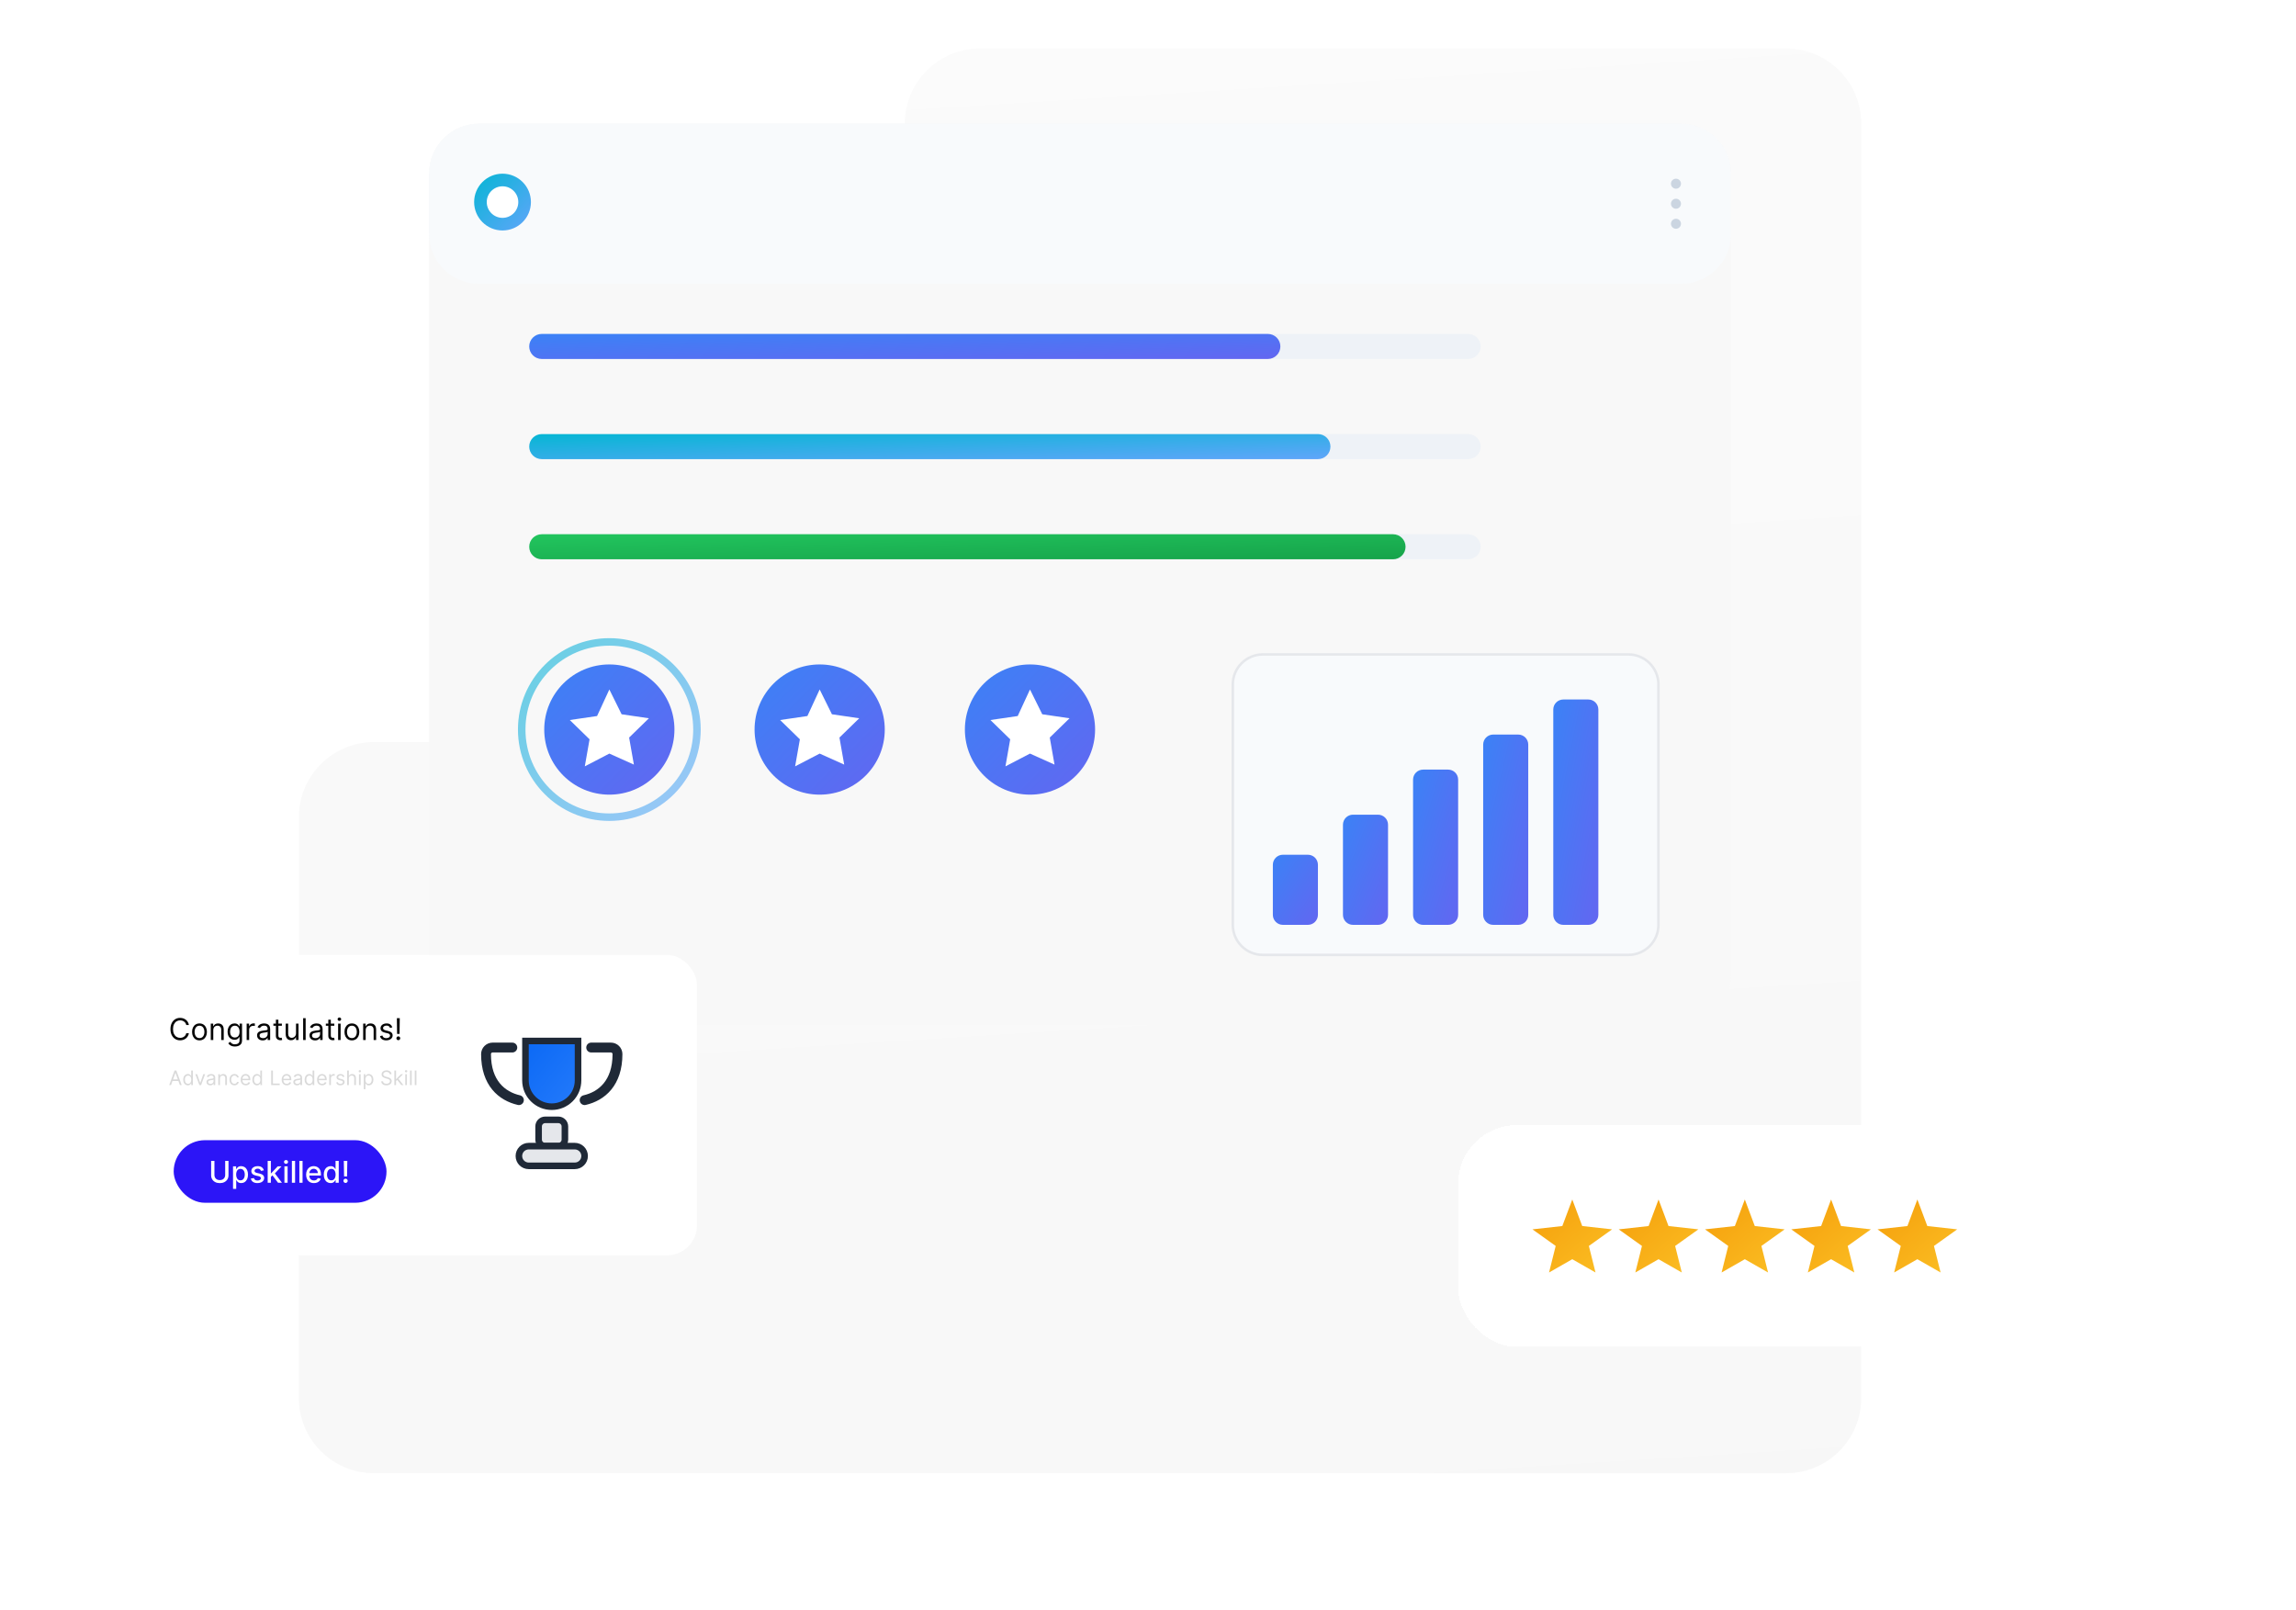 <svg width="917" height="643" viewBox="0 0 917 643" fill="none" xmlns="http://www.w3.org/2000/svg">
<path d="M149.366 588.366H713.366C729.935 588.366 743.366 574.934 743.366 558.366V296.366V49.366C743.366 32.797 729.935 19.366 713.366 19.366H391.366C374.798 19.366 361.366 32.797 361.366 49.366V266.366C361.366 282.934 347.935 296.366 331.366 296.366H149.366C132.798 296.366 119.366 309.797 119.366 326.366V558.366C119.366 574.934 132.798 588.366 149.366 588.366Z" fill="url(#paint0_linear_1526_9558)"/>
<g filter="url(#filter0_d_1526_9558)">
<path d="M671.366 49.366H191.366C180.321 49.366 171.366 58.32 171.366 69.366V389.366C171.366 400.411 180.321 409.366 191.366 409.366H671.366C682.412 409.366 691.366 400.411 691.366 389.366V69.366C691.366 58.32 682.412 49.366 671.366 49.366Z" fill="#F8F8F8"/>
<path d="M671.366 49.366H191.366C180.321 49.366 171.366 58.32 171.366 69.366V93.366C171.366 104.411 180.321 113.366 191.366 113.366H671.366C682.412 113.366 691.366 104.411 691.366 93.366V69.366C691.366 58.32 682.412 49.366 671.366 49.366Z" fill="#F8FAFC"/>
<path d="M200.706 92.046C206.969 92.046 212.046 86.969 212.046 80.706C212.046 74.443 206.969 69.366 200.706 69.366C194.443 69.366 189.366 74.443 189.366 80.706C189.366 86.969 194.443 92.046 200.706 92.046Z" fill="url(#paint1_linear_1526_9558)"/>
<path d="M200.706 87.006C204.186 87.006 207.006 84.185 207.006 80.706C207.006 77.226 204.186 74.406 200.706 74.406C197.227 74.406 194.406 77.226 194.406 80.706C194.406 84.185 197.227 87.006 200.706 87.006Z" fill="white"/>
<path d="M669.366 75.366C670.471 75.366 671.366 74.47 671.366 73.366C671.366 72.261 670.471 71.366 669.366 71.366C668.262 71.366 667.366 72.261 667.366 73.366C667.366 74.47 668.262 75.366 669.366 75.366Z" fill="#CBD5E1"/>
<path d="M669.366 83.366C670.471 83.366 671.366 82.47 671.366 81.366C671.366 80.261 670.471 79.366 669.366 79.366C668.262 79.366 667.366 80.261 667.366 81.366C667.366 82.47 668.262 83.366 669.366 83.366Z" fill="#CBD5E1"/>
<path d="M669.366 91.366C670.471 91.366 671.366 90.47 671.366 89.366C671.366 88.261 670.471 87.366 669.366 87.366C668.262 87.366 667.366 88.261 667.366 89.366C667.366 90.47 668.262 91.366 669.366 91.366Z" fill="#CBD5E1"/>
<path d="M586.366 133.366H216.366C213.605 133.366 211.366 135.604 211.366 138.366C211.366 141.127 213.605 143.366 216.366 143.366H586.366C589.128 143.366 591.366 141.127 591.366 138.366C591.366 135.604 589.128 133.366 586.366 133.366Z" fill="#EEF2F7"/>
<path d="M506.366 133.366H216.366C213.605 133.366 211.366 135.604 211.366 138.366C211.366 141.127 213.605 143.366 216.366 143.366H506.366C509.128 143.366 511.366 141.127 511.366 138.366C511.366 135.604 509.128 133.366 506.366 133.366Z" fill="url(#paint2_linear_1526_9558)"/>
<path d="M586.366 173.366H216.366C213.605 173.366 211.366 175.604 211.366 178.366C211.366 181.127 213.605 183.366 216.366 183.366H586.366C589.128 183.366 591.366 181.127 591.366 178.366C591.366 175.604 589.128 173.366 586.366 173.366Z" fill="#EEF2F7"/>
<path d="M526.366 173.366H216.366C213.605 173.366 211.366 175.604 211.366 178.366C211.366 181.127 213.605 183.366 216.366 183.366H526.366C529.128 183.366 531.366 181.127 531.366 178.366C531.366 175.604 529.128 173.366 526.366 173.366Z" fill="url(#paint3_linear_1526_9558)"/>
<path d="M586.366 213.366H216.366C213.605 213.366 211.366 215.604 211.366 218.366C211.366 221.127 213.605 223.366 216.366 223.366H586.366C589.128 223.366 591.366 221.127 591.366 218.366C591.366 215.604 589.128 213.366 586.366 213.366Z" fill="#EEF2F7"/>
<path d="M556.366 213.366H216.366C213.605 213.366 211.366 215.604 211.366 218.366C211.366 221.127 213.605 223.366 216.366 223.366H556.366C559.128 223.366 561.366 221.127 561.366 218.366C561.366 215.604 559.128 213.366 556.366 213.366Z" fill="url(#paint4_linear_1526_9558)"/>
<path d="M243.366 317.366C257.726 317.366 269.366 305.725 269.366 291.366C269.366 277.006 257.726 265.366 243.366 265.366C229.007 265.366 217.366 277.006 217.366 291.366C217.366 305.725 229.007 317.366 243.366 317.366Z" fill="url(#paint5_linear_1526_9558)"/>
<path d="M243.366 275.366L248.266 285.266L259.166 286.866L251.266 294.566L253.166 305.366L243.366 300.966L233.566 306.066L235.466 295.266L227.566 287.566L238.466 285.966L243.366 275.366Z" fill="white"/>
<path d="M327.366 317.366C341.726 317.366 353.366 305.725 353.366 291.366C353.366 277.006 341.726 265.366 327.366 265.366C313.007 265.366 301.366 277.006 301.366 291.366C301.366 305.725 313.007 317.366 327.366 317.366Z" fill="url(#paint6_linear_1526_9558)"/>
<path d="M327.366 275.366L332.266 285.266L343.166 286.866L335.266 294.566L337.166 305.366L327.366 300.966L317.566 306.066L319.466 295.266L311.566 287.566L322.466 285.966L327.366 275.366Z" fill="white"/>
<path opacity="0.6" d="M243.366 326.366C262.696 326.366 278.366 310.696 278.366 291.366C278.366 272.036 262.696 256.366 243.366 256.366C224.036 256.366 208.366 272.036 208.366 291.366C208.366 310.696 224.036 326.366 243.366 326.366Z" stroke="url(#paint7_linear_1526_9558)" stroke-width="3"/>
<path d="M411.366 317.366C425.726 317.366 437.366 305.725 437.366 291.366C437.366 277.006 425.726 265.366 411.366 265.366C397.007 265.366 385.366 277.006 385.366 291.366C385.366 305.725 397.007 317.366 411.366 317.366Z" fill="url(#paint8_linear_1526_9558)"/>
<path d="M411.366 275.366L416.266 285.266L427.166 286.866L419.266 294.566L421.166 305.366L411.366 300.966L401.566 306.066L403.466 295.266L395.566 287.566L406.466 285.966L411.366 275.366Z" fill="white"/>
<path d="M650.366 261.366H504.366C497.739 261.366 492.366 266.738 492.366 273.366V369.366C492.366 375.993 497.739 381.366 504.366 381.366H650.366C656.994 381.366 662.366 375.993 662.366 369.366V273.366C662.366 266.738 656.994 261.366 650.366 261.366Z" fill="#F8FAFC" stroke="#E5E7EB"/>
<path d="M522.366 341.366H512.366C510.157 341.366 508.366 343.157 508.366 345.366V365.366C508.366 367.575 510.157 369.366 512.366 369.366H522.366C524.575 369.366 526.366 367.575 526.366 365.366V345.366C526.366 343.157 524.575 341.366 522.366 341.366Z" fill="url(#paint9_linear_1526_9558)"/>
<path d="M550.366 325.366H540.366C538.157 325.366 536.366 327.157 536.366 329.366V365.366C536.366 367.575 538.157 369.366 540.366 369.366H550.366C552.575 369.366 554.366 367.575 554.366 365.366V329.366C554.366 327.157 552.575 325.366 550.366 325.366Z" fill="url(#paint10_linear_1526_9558)"/>
<path d="M578.366 307.366H568.366C566.157 307.366 564.366 309.157 564.366 311.366V365.366C564.366 367.575 566.157 369.366 568.366 369.366H578.366C580.575 369.366 582.366 367.575 582.366 365.366V311.366C582.366 309.157 580.575 307.366 578.366 307.366Z" fill="url(#paint11_linear_1526_9558)"/>
<path d="M606.366 293.366H596.366C594.157 293.366 592.366 295.157 592.366 297.366V365.366C592.366 367.575 594.157 369.366 596.366 369.366H606.366C608.575 369.366 610.366 367.575 610.366 365.366V297.366C610.366 295.157 608.575 293.366 606.366 293.366Z" fill="url(#paint12_linear_1526_9558)"/>
<path d="M634.366 279.366H624.366C622.157 279.366 620.366 281.157 620.366 283.366V365.366C620.366 367.575 622.157 369.366 624.366 369.366H634.366C636.575 369.366 638.366 367.575 638.366 365.366V283.366C638.366 281.157 636.575 279.366 634.366 279.366Z" fill="url(#paint13_linear_1526_9558)"/>
</g>
<g filter="url(#filter1_d_1526_9558)">
<rect x="49.366" y="381.366" width="229" height="120" rx="12" fill="white"/>
<path d="M75.446 409.366H74.389C74.326 409.062 74.217 408.795 74.061 408.565C73.907 408.334 73.72 408.141 73.498 407.985C73.28 407.826 73.037 407.707 72.77 407.627C72.503 407.548 72.224 407.508 71.934 407.508C71.406 407.508 70.927 407.641 70.498 407.908C70.072 408.175 69.733 408.569 69.48 409.089C69.23 409.609 69.105 410.246 69.105 411.002C69.105 411.758 69.23 412.396 69.48 412.915C69.733 413.435 70.072 413.829 70.498 414.096C70.927 414.363 71.406 414.496 71.934 414.496C72.224 414.496 72.503 414.457 72.77 414.377C73.037 414.298 73.28 414.18 73.498 414.023C73.72 413.864 73.907 413.67 74.061 413.44C74.217 413.207 74.326 412.94 74.389 412.638H75.446C75.366 413.084 75.221 413.484 75.011 413.836C74.801 414.188 74.54 414.488 74.227 414.735C73.915 414.979 73.564 415.165 73.174 415.293C72.788 415.421 72.375 415.485 71.934 415.485C71.19 415.485 70.528 415.303 69.949 414.94C69.369 414.576 68.913 414.059 68.581 413.388C68.248 412.718 68.082 411.923 68.082 411.002C68.082 410.082 68.248 409.286 68.581 408.616C68.913 407.945 69.369 407.428 69.949 407.065C70.528 406.701 71.19 406.519 71.934 406.519C72.375 406.519 72.788 406.583 73.174 406.711C73.564 406.839 73.915 407.026 74.227 407.273C74.54 407.518 74.801 407.816 75.011 408.168C75.221 408.518 75.366 408.917 75.446 409.366ZM79.676 415.502C79.085 415.502 78.567 415.361 78.121 415.08C77.678 414.799 77.331 414.405 77.081 413.9C76.834 413.394 76.71 412.803 76.71 412.127C76.71 411.445 76.834 410.85 77.081 410.342C77.331 409.833 77.678 409.438 78.121 409.157C78.567 408.876 79.085 408.735 79.676 408.735C80.267 408.735 80.784 408.876 81.227 409.157C81.673 409.438 82.02 409.833 82.267 410.342C82.517 410.85 82.642 411.445 82.642 412.127C82.642 412.803 82.517 413.394 82.267 413.9C82.02 414.405 81.673 414.799 81.227 415.08C80.784 415.361 80.267 415.502 79.676 415.502ZM79.676 414.599C80.125 414.599 80.494 414.484 80.784 414.254C81.074 414.023 81.288 413.721 81.428 413.346C81.567 412.971 81.636 412.565 81.636 412.127C81.636 411.69 81.567 411.282 81.428 410.904C81.288 410.526 81.074 410.221 80.784 409.988C80.494 409.755 80.125 409.638 79.676 409.638C79.227 409.638 78.858 409.755 78.568 409.988C78.278 410.221 78.064 410.526 77.925 410.904C77.786 411.282 77.716 411.69 77.716 412.127C77.716 412.565 77.786 412.971 77.925 413.346C78.064 413.721 78.278 414.023 78.568 414.254C78.858 414.484 79.227 414.599 79.676 414.599ZM85.183 411.428V415.366H84.177V408.82H85.149V409.843H85.234C85.388 409.511 85.621 409.244 85.933 409.042C86.246 408.837 86.649 408.735 87.143 408.735C87.586 408.735 87.974 408.826 88.307 409.008C88.639 409.187 88.897 409.459 89.082 409.826C89.267 410.19 89.359 410.65 89.359 411.207V415.366H88.353V411.275C88.353 410.761 88.22 410.36 87.953 410.073C87.686 409.783 87.319 409.638 86.853 409.638C86.532 409.638 86.246 409.708 85.993 409.847C85.743 409.986 85.545 410.19 85.4 410.457C85.255 410.724 85.183 411.048 85.183 411.428ZM93.839 417.957C93.353 417.957 92.936 417.894 92.586 417.769C92.237 417.647 91.945 417.485 91.712 417.283C91.482 417.084 91.299 416.871 91.163 416.644L91.964 416.082C92.055 416.201 92.17 416.337 92.309 416.491C92.448 416.647 92.639 416.782 92.88 416.896C93.124 417.012 93.444 417.07 93.839 417.07C94.367 417.07 94.803 416.942 95.147 416.687C95.491 416.431 95.663 416.03 95.663 415.485V414.155H95.578C95.504 414.275 95.398 414.423 95.262 414.599C95.129 414.772 94.936 414.927 94.683 415.063C94.433 415.197 94.094 415.263 93.668 415.263C93.14 415.263 92.666 415.138 92.245 414.888C91.828 414.638 91.496 414.275 91.252 413.798C91.011 413.32 90.89 412.741 90.89 412.059C90.89 411.388 91.008 410.805 91.244 410.307C91.48 409.807 91.808 409.421 92.228 409.148C92.648 408.873 93.134 408.735 93.686 408.735C94.112 408.735 94.45 408.806 94.7 408.948C94.953 409.087 95.146 409.246 95.279 409.425C95.416 409.602 95.521 409.746 95.594 409.86H95.697V408.82H96.668V415.553C96.668 416.116 96.541 416.573 96.285 416.925C96.032 417.28 95.691 417.54 95.262 417.705C94.836 417.873 94.362 417.957 93.839 417.957ZM93.805 414.36C94.208 414.36 94.549 414.268 94.828 414.083C95.106 413.898 95.318 413.633 95.462 413.286C95.607 412.94 95.68 412.525 95.68 412.042C95.68 411.57 95.609 411.154 95.467 410.793C95.325 410.432 95.114 410.15 94.836 409.945C94.558 409.741 94.214 409.638 93.805 409.638C93.379 409.638 93.023 409.746 92.739 409.962C92.458 410.178 92.246 410.468 92.105 410.832C91.965 411.195 91.896 411.599 91.896 412.042C91.896 412.496 91.967 412.898 92.109 413.248C92.254 413.594 92.467 413.867 92.748 414.066C93.032 414.262 93.384 414.36 93.805 414.36ZM98.509 415.366V408.82H99.481V409.809H99.549C99.668 409.485 99.884 409.222 100.197 409.021C100.509 408.819 100.862 408.718 101.254 408.718C101.328 408.718 101.42 408.719 101.531 408.722C101.641 408.725 101.725 408.729 101.782 408.735V409.758C101.748 409.749 101.67 409.736 101.548 409.719C101.428 409.7 101.302 409.69 101.168 409.69C100.85 409.69 100.566 409.756 100.316 409.89C100.069 410.021 99.873 410.202 99.728 410.435C99.586 410.665 99.515 410.928 99.515 411.224V415.366H98.509ZM104.9 415.519C104.486 415.519 104.109 415.441 103.771 415.285C103.433 415.126 103.165 414.897 102.966 414.599C102.767 414.298 102.667 413.934 102.667 413.508C102.667 413.133 102.741 412.829 102.889 412.596C103.037 412.36 103.234 412.175 103.481 412.042C103.728 411.908 104.001 411.809 104.299 411.744C104.601 411.675 104.903 411.621 105.207 411.582C105.605 411.53 105.927 411.492 106.174 411.467C106.424 411.438 106.606 411.391 106.72 411.326C106.836 411.261 106.895 411.147 106.895 410.985V410.951C106.895 410.53 106.78 410.204 106.549 409.971C106.322 409.738 105.977 409.621 105.514 409.621C105.034 409.621 104.657 409.727 104.385 409.937C104.112 410.147 103.92 410.371 103.809 410.61L102.855 410.269C103.025 409.871 103.253 409.562 103.537 409.34C103.824 409.116 104.136 408.959 104.474 408.871C104.815 408.78 105.15 408.735 105.48 408.735C105.69 408.735 105.932 408.761 106.204 408.812C106.48 408.86 106.745 408.961 107.001 409.114C107.26 409.268 107.474 409.499 107.645 409.809C107.815 410.119 107.9 410.533 107.9 411.053V415.366H106.895V414.479H106.843C106.775 414.621 106.662 414.773 106.503 414.935C106.343 415.097 106.132 415.235 105.868 415.349C105.603 415.462 105.281 415.519 104.9 415.519ZM105.054 414.616C105.451 414.616 105.787 414.538 106.059 414.381C106.335 414.225 106.542 414.023 106.682 413.776C106.824 413.529 106.895 413.269 106.895 412.996V412.076C106.852 412.127 106.758 412.174 106.613 412.217C106.471 412.256 106.307 412.292 106.119 412.323C105.934 412.352 105.754 412.377 105.578 412.4C105.405 412.42 105.264 412.437 105.156 412.451C104.895 412.485 104.65 412.54 104.423 412.617C104.199 412.691 104.017 412.803 103.878 412.954C103.741 413.102 103.673 413.303 103.673 413.559C103.673 413.908 103.802 414.173 104.061 414.352C104.322 414.528 104.653 414.616 105.054 414.616ZM112.582 408.82V409.673H109.19V408.82H112.582ZM110.179 407.252H111.185V413.491C111.185 413.775 111.226 413.988 111.308 414.13C111.394 414.269 111.502 414.363 111.632 414.411C111.766 414.457 111.906 414.479 112.054 414.479C112.165 414.479 112.256 414.474 112.327 414.462C112.398 414.448 112.455 414.437 112.497 414.428L112.702 415.332C112.634 415.357 112.538 415.383 112.416 415.408C112.294 415.437 112.139 415.451 111.952 415.451C111.668 415.451 111.389 415.39 111.117 415.268C110.847 415.146 110.622 414.959 110.443 414.709C110.267 414.459 110.179 414.144 110.179 413.763V407.252ZM118.22 412.69V408.82H119.226V415.366H118.22V414.258H118.152C117.999 414.59 117.76 414.873 117.436 415.106C117.112 415.336 116.703 415.451 116.209 415.451C115.8 415.451 115.436 415.361 115.118 415.182C114.8 415.001 114.55 414.728 114.368 414.364C114.186 413.998 114.095 413.536 114.095 412.979V408.82H115.101V412.911C115.101 413.388 115.234 413.769 115.502 414.053C115.771 414.337 116.115 414.479 116.533 414.479C116.783 414.479 117.037 414.415 117.296 414.288C117.557 414.16 117.776 413.964 117.952 413.7C118.131 413.435 118.22 413.099 118.22 412.69ZM122.074 406.638V415.366H121.068V406.638H122.074ZM125.842 415.519C125.427 415.519 125.051 415.441 124.712 415.285C124.374 415.126 124.106 414.897 123.907 414.599C123.708 414.298 123.609 413.934 123.609 413.508C123.609 413.133 123.683 412.829 123.83 412.596C123.978 412.36 124.176 412.175 124.423 412.042C124.67 411.908 124.943 411.809 125.241 411.744C125.542 411.675 125.845 411.621 126.149 411.582C126.546 411.53 126.869 411.492 127.116 411.467C127.366 411.438 127.548 411.391 127.661 411.326C127.778 411.261 127.836 411.147 127.836 410.985V410.951C127.836 410.53 127.721 410.204 127.491 409.971C127.264 409.738 126.918 409.621 126.455 409.621C125.975 409.621 125.599 409.727 125.326 409.937C125.053 410.147 124.862 410.371 124.751 410.61L123.796 410.269C123.967 409.871 124.194 409.562 124.478 409.34C124.765 409.116 125.078 408.959 125.416 408.871C125.756 408.78 126.092 408.735 126.421 408.735C126.631 408.735 126.873 408.761 127.146 408.812C127.421 408.86 127.687 408.961 127.943 409.114C128.201 409.268 128.416 409.499 128.586 409.809C128.756 410.119 128.842 410.533 128.842 411.053V415.366H127.836V414.479H127.785C127.717 414.621 127.603 414.773 127.444 414.935C127.285 415.097 127.073 415.235 126.809 415.349C126.545 415.462 126.222 415.519 125.842 415.519ZM125.995 414.616C126.393 414.616 126.728 414.538 127.001 414.381C127.276 414.225 127.484 414.023 127.623 413.776C127.765 413.529 127.836 413.269 127.836 412.996V412.076C127.793 412.127 127.7 412.174 127.555 412.217C127.413 412.256 127.248 412.292 127.06 412.323C126.876 412.352 126.695 412.377 126.519 412.4C126.346 412.42 126.205 412.437 126.097 412.451C125.836 412.485 125.592 412.54 125.364 412.617C125.14 412.691 124.958 412.803 124.819 412.954C124.683 413.102 124.614 413.303 124.614 413.559C124.614 413.908 124.744 414.173 125.002 414.352C125.264 414.528 125.595 414.616 125.995 414.616ZM133.524 408.82V409.673H130.132V408.82H133.524ZM131.12 407.252H132.126V413.491C132.126 413.775 132.167 413.988 132.25 414.13C132.335 414.269 132.443 414.363 132.574 414.411C132.707 414.457 132.848 414.479 132.995 414.479C133.106 414.479 133.197 414.474 133.268 414.462C133.339 414.448 133.396 414.437 133.439 414.428L133.643 415.332C133.575 415.357 133.48 415.383 133.358 415.408C133.236 415.437 133.081 415.451 132.893 415.451C132.609 415.451 132.331 415.39 132.058 415.268C131.788 415.146 131.564 414.959 131.385 414.709C131.209 414.459 131.12 414.144 131.12 413.763V407.252ZM135.037 415.366V408.82H136.042V415.366H135.037ZM135.548 407.729C135.352 407.729 135.183 407.663 135.041 407.529C134.902 407.396 134.832 407.235 134.832 407.048C134.832 406.86 134.902 406.7 135.041 406.566C135.183 406.432 135.352 406.366 135.548 406.366C135.744 406.366 135.912 406.432 136.051 406.566C136.193 406.7 136.264 406.86 136.264 407.048C136.264 407.235 136.193 407.396 136.051 407.529C135.912 407.663 135.744 407.729 135.548 407.729ZM140.543 415.502C139.953 415.502 139.434 415.361 138.988 415.08C138.545 414.799 138.198 414.405 137.948 413.9C137.701 413.394 137.578 412.803 137.578 412.127C137.578 411.445 137.701 410.85 137.948 410.342C138.198 409.833 138.545 409.438 138.988 409.157C139.434 408.876 139.953 408.735 140.543 408.735C141.134 408.735 141.651 408.876 142.095 409.157C142.541 409.438 142.887 409.833 143.134 410.342C143.384 410.85 143.509 411.445 143.509 412.127C143.509 412.803 143.384 413.394 143.134 413.9C142.887 414.405 142.541 414.799 142.095 415.08C141.651 415.361 141.134 415.502 140.543 415.502ZM140.543 414.599C140.992 414.599 141.362 414.484 141.651 414.254C141.941 414.023 142.156 413.721 142.295 413.346C142.434 412.971 142.504 412.565 142.504 412.127C142.504 411.69 142.434 411.282 142.295 410.904C142.156 410.526 141.941 410.221 141.651 409.988C141.362 409.755 140.992 409.638 140.543 409.638C140.095 409.638 139.725 409.755 139.435 409.988C139.146 410.221 138.931 410.526 138.792 410.904C138.653 411.282 138.583 411.69 138.583 412.127C138.583 412.565 138.653 412.971 138.792 413.346C138.931 413.721 139.146 414.023 139.435 414.254C139.725 414.484 140.095 414.599 140.543 414.599ZM146.05 411.428V415.366H145.044V408.82H146.016V409.843H146.101C146.255 409.511 146.488 409.244 146.8 409.042C147.113 408.837 147.516 408.735 148.01 408.735C148.454 408.735 148.841 408.826 149.174 409.008C149.506 409.187 149.765 409.459 149.949 409.826C150.134 410.19 150.226 410.65 150.226 411.207V415.366H149.221V411.275C149.221 410.761 149.087 410.36 148.82 410.073C148.553 409.783 148.187 409.638 147.721 409.638C147.4 409.638 147.113 409.708 146.86 409.847C146.61 409.986 146.412 410.19 146.267 410.457C146.123 410.724 146.05 411.048 146.05 411.428ZM156.7 410.286L155.797 410.542C155.74 410.391 155.656 410.245 155.546 410.103C155.438 409.958 155.29 409.839 155.102 409.745C154.915 409.651 154.675 409.604 154.382 409.604C153.982 409.604 153.648 409.697 153.381 409.881C153.117 410.063 152.984 410.295 152.984 410.576C152.984 410.826 153.075 411.023 153.257 411.168C153.439 411.313 153.723 411.434 154.109 411.53L155.081 411.769C155.666 411.911 156.102 412.129 156.389 412.421C156.676 412.711 156.82 413.084 156.82 413.542C156.82 413.917 156.712 414.252 156.496 414.548C156.283 414.843 155.984 415.076 155.601 415.246C155.217 415.417 154.771 415.502 154.263 415.502C153.595 415.502 153.043 415.357 152.605 415.067C152.168 414.778 151.891 414.354 151.774 413.798L152.729 413.559C152.82 413.911 152.992 414.175 153.244 414.352C153.5 414.528 153.834 414.616 154.246 414.616C154.715 414.616 155.087 414.516 155.362 414.317C155.641 414.116 155.78 413.874 155.78 413.593C155.78 413.366 155.7 413.175 155.541 413.022C155.382 412.866 155.138 412.749 154.808 412.673L153.717 412.417C153.118 412.275 152.678 412.055 152.396 411.756C152.118 411.455 151.979 411.079 151.979 410.627C151.979 410.258 152.082 409.931 152.29 409.647C152.5 409.363 152.786 409.14 153.146 408.978C153.51 408.816 153.922 408.735 154.382 408.735C155.03 408.735 155.538 408.877 155.908 409.161C156.28 409.445 156.544 409.82 156.7 410.286ZM159.663 406.638L159.578 412.911H158.589L158.504 406.638H159.663ZM159.084 415.434C158.873 415.434 158.693 415.359 158.542 415.208C158.392 415.057 158.316 414.877 158.316 414.667C158.316 414.457 158.392 414.276 158.542 414.126C158.693 413.975 158.873 413.9 159.084 413.9C159.294 413.9 159.474 413.975 159.625 414.126C159.775 414.276 159.851 414.457 159.851 414.667C159.851 414.806 159.815 414.934 159.744 415.05C159.676 415.167 159.584 415.261 159.467 415.332C159.353 415.4 159.226 415.434 159.084 415.434Z" fill="#050505"/>
<path d="M68.309 433.366H67.571L69.707 427.548H70.434L72.571 433.366H71.832L70.094 428.468H70.048L68.309 433.366ZM68.582 431.093H71.559V431.718H68.582V431.093ZM75.034 433.457C74.67 433.457 74.349 433.365 74.071 433.181C73.792 432.995 73.575 432.734 73.417 432.397C73.26 432.058 73.182 431.657 73.182 431.195C73.182 430.737 73.26 430.339 73.417 430.002C73.575 429.665 73.793 429.405 74.074 429.221C74.354 429.037 74.678 428.945 75.045 428.945C75.329 428.945 75.554 428.993 75.719 429.087C75.885 429.18 76.012 429.286 76.099 429.405C76.188 429.523 76.257 429.62 76.307 429.695H76.363V427.548H77.034V433.366H76.386V432.695H76.307C76.257 432.775 76.187 432.875 76.096 432.996C76.005 433.116 75.876 433.223 75.707 433.317C75.539 433.41 75.314 433.457 75.034 433.457ZM75.125 432.854C75.394 432.854 75.621 432.784 75.807 432.644C75.992 432.502 76.133 432.306 76.23 432.056C76.326 431.804 76.375 431.513 76.375 431.184C76.375 430.858 76.327 430.573 76.233 430.329C76.138 430.083 75.998 429.891 75.812 429.755C75.627 429.617 75.397 429.548 75.125 429.548C74.841 429.548 74.604 429.62 74.415 429.766C74.227 429.91 74.086 430.106 73.991 430.354C73.898 430.601 73.852 430.877 73.852 431.184C73.852 431.495 73.899 431.777 73.994 432.03C74.091 432.282 74.233 432.483 74.42 432.633C74.61 432.78 74.844 432.854 75.125 432.854ZM81.923 429.002L80.309 433.366H79.628L78.014 429.002H78.741L79.946 432.479H79.991L81.196 429.002H81.923ZM83.959 433.468C83.683 433.468 83.432 433.416 83.206 433.312C82.981 433.206 82.802 433.053 82.669 432.854C82.537 432.654 82.471 432.411 82.471 432.127C82.471 431.877 82.52 431.674 82.618 431.519C82.717 431.362 82.849 431.239 83.013 431.15C83.178 431.061 83.36 430.995 83.559 430.951C83.759 430.905 83.961 430.87 84.164 430.843C84.429 430.809 84.644 430.783 84.809 430.766C84.975 430.747 85.097 430.716 85.172 430.673C85.25 430.629 85.289 430.553 85.289 430.445V430.423C85.289 430.142 85.212 429.924 85.059 429.769C84.907 429.614 84.677 429.536 84.368 429.536C84.048 429.536 83.797 429.606 83.615 429.746C83.434 429.887 83.306 430.036 83.232 430.195L82.596 429.968C82.709 429.703 82.861 429.496 83.05 429.349C83.241 429.199 83.45 429.095 83.675 429.036C83.902 428.976 84.126 428.945 84.346 428.945C84.486 428.945 84.647 428.962 84.829 428.996C85.012 429.029 85.189 429.096 85.36 429.198C85.532 429.3 85.675 429.455 85.789 429.661C85.902 429.868 85.959 430.144 85.959 430.491V433.366H85.289V432.775H85.255C85.209 432.87 85.133 432.971 85.027 433.079C84.921 433.187 84.78 433.279 84.604 433.354C84.428 433.43 84.213 433.468 83.959 433.468ZM84.061 432.866C84.327 432.866 84.55 432.814 84.732 432.709C84.916 432.605 85.054 432.471 85.147 432.306C85.241 432.141 85.289 431.968 85.289 431.786V431.173C85.26 431.207 85.198 431.238 85.101 431.266C85.007 431.293 84.897 431.316 84.772 431.337C84.649 431.356 84.528 431.373 84.411 431.388C84.295 431.402 84.202 431.413 84.13 431.423C83.956 431.445 83.793 431.482 83.641 431.533C83.491 431.583 83.37 431.657 83.277 431.758C83.186 431.856 83.141 431.991 83.141 432.161C83.141 432.394 83.227 432.57 83.4 432.69C83.574 432.807 83.794 432.866 84.061 432.866ZM87.853 430.741V433.366H87.183V429.002H87.831V429.684H87.888C87.99 429.462 88.145 429.284 88.353 429.15C88.562 429.013 88.831 428.945 89.16 428.945C89.456 428.945 89.714 429.006 89.936 429.127C90.157 429.246 90.33 429.428 90.453 429.673C90.576 429.915 90.638 430.222 90.638 430.593V433.366H89.967V430.638C89.967 430.296 89.878 430.029 89.7 429.837C89.522 429.644 89.278 429.548 88.967 429.548C88.753 429.548 88.562 429.594 88.393 429.687C88.227 429.78 88.095 429.915 87.998 430.093C87.902 430.271 87.853 430.487 87.853 430.741ZM93.635 433.457C93.226 433.457 92.874 433.36 92.579 433.167C92.283 432.974 92.056 432.708 91.897 432.369C91.738 432.03 91.658 431.642 91.658 431.207C91.658 430.763 91.74 430.372 91.902 430.033C92.067 429.692 92.296 429.426 92.59 429.235C92.885 429.042 93.23 428.945 93.624 428.945C93.931 428.945 94.207 429.002 94.454 429.116C94.7 429.229 94.901 429.388 95.059 429.593C95.216 429.798 95.313 430.036 95.351 430.309H94.681C94.63 430.11 94.516 429.934 94.34 429.78C94.166 429.625 93.931 429.548 93.635 429.548C93.374 429.548 93.145 429.616 92.948 429.752C92.753 429.887 92.6 430.077 92.49 430.323C92.382 430.567 92.329 430.854 92.329 431.184C92.329 431.521 92.382 431.815 92.488 432.065C92.596 432.315 92.747 432.509 92.942 432.647C93.139 432.785 93.37 432.854 93.635 432.854C93.81 432.854 93.968 432.824 94.11 432.763C94.252 432.703 94.372 432.616 94.471 432.502C94.569 432.388 94.639 432.252 94.681 432.093H95.351C95.313 432.351 95.22 432.583 95.07 432.789C94.922 432.994 94.726 433.156 94.482 433.278C94.24 433.397 93.957 433.457 93.635 433.457ZM98.161 433.457C97.74 433.457 97.378 433.364 97.073 433.178C96.77 432.991 96.536 432.729 96.371 432.394C96.208 432.057 96.127 431.665 96.127 431.218C96.127 430.771 96.208 430.377 96.371 430.036C96.536 429.693 96.765 429.426 97.059 429.235C97.354 429.042 97.699 428.945 98.093 428.945C98.32 428.945 98.544 428.983 98.766 429.059C98.988 429.135 99.189 429.258 99.371 429.428C99.553 429.597 99.698 429.82 99.806 430.099C99.914 430.377 99.968 430.72 99.968 431.127V431.411H96.604V430.832H99.286C99.286 430.585 99.237 430.366 99.138 430.173C99.042 429.979 98.903 429.827 98.724 429.715C98.545 429.603 98.335 429.548 98.093 429.548C97.826 429.548 97.595 429.614 97.4 429.746C97.206 429.877 97.058 430.048 96.954 430.258C96.849 430.468 96.797 430.693 96.797 430.934V431.32C96.797 431.65 96.854 431.929 96.968 432.158C97.083 432.386 97.243 432.559 97.448 432.678C97.652 432.796 97.89 432.854 98.161 432.854C98.337 432.854 98.496 432.83 98.638 432.78C98.782 432.729 98.906 432.654 99.01 432.553C99.115 432.451 99.195 432.324 99.252 432.173L99.9 432.354C99.831 432.574 99.717 432.767 99.556 432.934C99.395 433.099 99.196 433.227 98.959 433.32C98.722 433.411 98.456 433.457 98.161 433.457ZM102.635 433.457C102.272 433.457 101.951 433.365 101.672 433.181C101.394 432.995 101.176 432.734 101.019 432.397C100.862 432.058 100.783 431.657 100.783 431.195C100.783 430.737 100.862 430.339 101.019 430.002C101.176 429.665 101.395 429.405 101.675 429.221C101.955 429.037 102.279 428.945 102.647 428.945C102.931 428.945 103.155 428.993 103.32 429.087C103.487 429.18 103.614 429.286 103.701 429.405C103.79 429.523 103.859 429.62 103.908 429.695H103.965V427.548H104.635V433.366H103.988V432.695H103.908C103.859 432.775 103.789 432.875 103.698 432.996C103.607 433.116 103.477 433.223 103.309 433.317C103.14 433.41 102.916 433.457 102.635 433.457ZM102.726 432.854C102.995 432.854 103.223 432.784 103.408 432.644C103.594 432.502 103.735 432.306 103.831 432.056C103.928 431.804 103.976 431.513 103.976 431.184C103.976 430.858 103.929 430.573 103.834 430.329C103.74 430.083 103.599 429.891 103.414 429.755C103.228 429.617 102.999 429.548 102.726 429.548C102.442 429.548 102.205 429.62 102.016 429.766C101.829 429.91 101.687 430.106 101.593 430.354C101.5 430.601 101.454 430.877 101.454 431.184C101.454 431.495 101.501 431.777 101.596 432.03C101.692 432.282 101.834 432.483 102.022 432.633C102.211 432.78 102.446 432.854 102.726 432.854ZM108.297 433.366V427.548H109.002V432.741H111.706V433.366H108.297ZM114.536 433.457C114.116 433.457 113.753 433.364 113.448 433.178C113.145 432.991 112.911 432.729 112.746 432.394C112.583 432.057 112.502 431.665 112.502 431.218C112.502 430.771 112.583 430.377 112.746 430.036C112.911 429.693 113.14 429.426 113.434 429.235C113.729 429.042 114.074 428.945 114.468 428.945C114.695 428.945 114.919 428.983 115.141 429.059C115.363 429.135 115.564 429.258 115.746 429.428C115.928 429.597 116.073 429.82 116.181 430.099C116.289 430.377 116.343 430.72 116.343 431.127V431.411H112.979V430.832H115.661C115.661 430.585 115.612 430.366 115.513 430.173C115.417 429.979 115.278 429.827 115.098 429.715C114.92 429.603 114.71 429.548 114.468 429.548C114.201 429.548 113.97 429.614 113.775 429.746C113.581 429.877 113.433 430.048 113.329 430.258C113.224 430.468 113.172 430.693 113.172 430.934V431.32C113.172 431.65 113.229 431.929 113.343 432.158C113.458 432.386 113.618 432.559 113.823 432.678C114.027 432.796 114.265 432.854 114.536 432.854C114.712 432.854 114.871 432.83 115.013 432.78C115.157 432.729 115.281 432.654 115.385 432.553C115.49 432.451 115.57 432.324 115.627 432.173L116.275 432.354C116.206 432.574 116.092 432.767 115.931 432.934C115.77 433.099 115.571 433.227 115.334 433.32C115.098 433.411 114.831 433.457 114.536 433.457ZM118.647 433.468C118.37 433.468 118.119 433.416 117.894 433.312C117.669 433.206 117.49 433.053 117.357 432.854C117.224 432.654 117.158 432.411 117.158 432.127C117.158 431.877 117.207 431.674 117.306 431.519C117.404 431.362 117.536 431.239 117.701 431.15C117.866 431.061 118.047 430.995 118.246 430.951C118.447 430.905 118.649 430.87 118.851 430.843C119.116 430.809 119.331 430.783 119.496 430.766C119.663 430.747 119.784 430.716 119.86 430.673C119.937 430.629 119.976 430.553 119.976 430.445V430.423C119.976 430.142 119.9 429.924 119.746 429.769C119.595 429.614 119.365 429.536 119.056 429.536C118.736 429.536 118.485 429.606 118.303 429.746C118.121 429.887 117.993 430.036 117.919 430.195L117.283 429.968C117.397 429.703 117.548 429.496 117.738 429.349C117.929 429.199 118.137 429.095 118.363 429.036C118.59 428.976 118.813 428.945 119.033 428.945C119.173 428.945 119.334 428.962 119.516 428.996C119.7 429.029 119.877 429.096 120.047 429.198C120.22 429.3 120.363 429.455 120.476 429.661C120.59 429.868 120.647 430.144 120.647 430.491V433.366H119.976V432.775H119.942C119.897 432.87 119.821 432.971 119.715 433.079C119.609 433.187 119.468 433.279 119.292 433.354C119.116 433.43 118.901 433.468 118.647 433.468ZM118.749 432.866C119.014 432.866 119.238 432.814 119.419 432.709C119.603 432.605 119.741 432.471 119.834 432.306C119.929 432.141 119.976 431.968 119.976 431.786V431.173C119.948 431.207 119.885 431.238 119.789 431.266C119.694 431.293 119.584 431.316 119.459 431.337C119.336 431.356 119.216 431.373 119.098 431.388C118.983 431.402 118.889 431.413 118.817 431.423C118.643 431.445 118.48 431.482 118.329 431.533C118.179 431.583 118.058 431.657 117.965 431.758C117.874 431.856 117.829 431.991 117.829 432.161C117.829 432.394 117.915 432.57 118.087 432.69C118.261 432.807 118.482 432.866 118.749 432.866ZM123.518 433.457C123.155 433.457 122.834 433.365 122.555 433.181C122.277 432.995 122.059 432.734 121.902 432.397C121.745 432.058 121.666 431.657 121.666 431.195C121.666 430.737 121.745 430.339 121.902 430.002C122.059 429.665 122.278 429.405 122.558 429.221C122.838 429.037 123.162 428.945 123.53 428.945C123.814 428.945 124.038 428.993 124.203 429.087C124.37 429.18 124.496 429.286 124.584 429.405C124.673 429.523 124.742 429.62 124.791 429.695H124.848V427.548H125.518V433.366H124.87V432.695H124.791C124.742 432.775 124.672 432.875 124.581 432.996C124.49 433.116 124.36 433.223 124.191 433.317C124.023 433.41 123.799 433.457 123.518 433.457ZM123.609 432.854C123.878 432.854 124.105 432.784 124.291 432.644C124.477 432.502 124.618 432.306 124.714 432.056C124.811 431.804 124.859 431.513 124.859 431.184C124.859 430.858 124.812 430.573 124.717 430.329C124.622 430.083 124.482 429.891 124.297 429.755C124.111 429.617 123.882 429.548 123.609 429.548C123.325 429.548 123.088 429.62 122.899 429.766C122.711 429.91 122.57 430.106 122.476 430.354C122.383 430.601 122.336 430.877 122.336 431.184C122.336 431.495 122.384 431.777 122.478 432.03C122.575 432.282 122.717 432.483 122.905 432.633C123.094 432.78 123.329 432.854 123.609 432.854ZM128.669 433.457C128.248 433.457 127.886 433.364 127.581 433.178C127.278 432.991 127.044 432.729 126.879 432.394C126.716 432.057 126.635 431.665 126.635 431.218C126.635 430.771 126.716 430.377 126.879 430.036C127.044 429.693 127.273 429.426 127.566 429.235C127.862 429.042 128.207 428.945 128.601 428.945C128.828 428.945 129.052 428.983 129.274 429.059C129.495 429.135 129.697 429.258 129.879 429.428C130.061 429.597 130.206 429.82 130.314 430.099C130.422 430.377 130.476 430.72 130.476 431.127V431.411H127.112V430.832H129.794C129.794 430.585 129.745 430.366 129.646 430.173C129.549 429.979 129.411 429.827 129.231 429.715C129.053 429.603 128.843 429.548 128.601 429.548C128.334 429.548 128.102 429.614 127.907 429.746C127.714 429.877 127.566 430.048 127.461 430.258C127.357 430.468 127.305 430.693 127.305 430.934V431.32C127.305 431.65 127.362 431.929 127.476 432.158C127.591 432.386 127.751 432.559 127.956 432.678C128.16 432.796 128.398 432.854 128.669 432.854C128.845 432.854 129.004 432.83 129.146 432.78C129.29 432.729 129.414 432.654 129.518 432.553C129.622 432.451 129.703 432.324 129.76 432.173L130.407 432.354C130.339 432.574 130.225 432.767 130.064 432.934C129.903 433.099 129.704 433.227 129.467 433.32C129.23 433.411 128.964 433.457 128.669 433.457ZM131.495 433.366V429.002H132.143V429.661H132.189C132.268 429.445 132.412 429.27 132.62 429.136C132.829 429.001 133.064 428.934 133.325 428.934C133.374 428.934 133.436 428.935 133.51 428.937C133.584 428.939 133.639 428.941 133.677 428.945V429.627C133.655 429.621 133.602 429.613 133.521 429.602C133.441 429.588 133.357 429.582 133.268 429.582C133.056 429.582 132.867 429.626 132.7 429.715C132.535 429.802 132.405 429.923 132.308 430.079C132.213 430.232 132.166 430.407 132.166 430.604V433.366H131.495ZM137.563 429.979L136.961 430.15C136.923 430.049 136.867 429.952 136.793 429.857C136.721 429.761 136.623 429.681 136.498 429.619C136.373 429.556 136.213 429.525 136.017 429.525C135.75 429.525 135.528 429.586 135.35 429.709C135.174 429.831 135.086 429.985 135.086 430.173C135.086 430.339 135.146 430.471 135.267 430.567C135.389 430.664 135.578 430.745 135.836 430.809L136.483 430.968C136.874 431.063 137.164 431.208 137.356 431.403C137.547 431.596 137.642 431.845 137.642 432.15C137.642 432.4 137.571 432.623 137.427 432.82C137.285 433.017 137.086 433.173 136.83 433.286C136.574 433.4 136.277 433.457 135.938 433.457C135.493 433.457 135.124 433.36 134.833 433.167C134.541 432.974 134.357 432.691 134.279 432.32L134.915 432.161C134.976 432.396 135.09 432.572 135.259 432.69C135.429 432.807 135.652 432.866 135.927 432.866C136.239 432.866 136.487 432.799 136.671 432.667C136.857 432.532 136.949 432.371 136.949 432.184C136.949 432.032 136.896 431.905 136.79 431.803C136.684 431.699 136.521 431.621 136.302 431.57L135.574 431.4C135.175 431.305 134.881 431.158 134.694 430.959C134.508 430.759 134.415 430.508 134.415 430.207C134.415 429.96 134.484 429.743 134.623 429.553C134.763 429.364 134.953 429.215 135.194 429.107C135.436 428.999 135.711 428.945 136.017 428.945C136.449 428.945 136.788 429.04 137.035 429.229C137.283 429.419 137.459 429.669 137.563 429.979ZM139.322 430.741V433.366H138.652V427.548H139.322V429.684H139.379C139.481 429.459 139.635 429.28 139.839 429.147C140.046 429.013 140.32 428.945 140.663 428.945C140.96 428.945 141.221 429.005 141.444 429.124C141.668 429.242 141.841 429.423 141.964 429.667C142.089 429.909 142.152 430.218 142.152 430.593V433.366H141.481V430.638C141.481 430.292 141.391 430.024 141.211 429.834C141.033 429.643 140.786 429.548 140.47 429.548C140.25 429.548 140.053 429.594 139.879 429.687C139.707 429.78 139.57 429.915 139.47 430.093C139.371 430.271 139.322 430.487 139.322 430.741ZM143.378 433.366V429.002H144.049V433.366H143.378ZM143.719 428.275C143.589 428.275 143.476 428.23 143.381 428.141C143.288 428.052 143.242 427.945 143.242 427.82C143.242 427.695 143.288 427.588 143.381 427.499C143.476 427.41 143.589 427.366 143.719 427.366C143.85 427.366 143.962 427.41 144.054 427.499C144.149 427.588 144.196 427.695 144.196 427.82C144.196 427.945 144.149 428.052 144.054 428.141C143.962 428.23 143.85 428.275 143.719 428.275ZM145.277 435.002V429.002H145.924V429.695H146.004C146.053 429.62 146.121 429.523 146.209 429.405C146.298 429.286 146.424 429.18 146.589 429.087C146.756 428.993 146.981 428.945 147.265 428.945C147.633 428.945 147.957 429.037 148.237 429.221C148.517 429.405 148.736 429.665 148.893 430.002C149.05 430.339 149.129 430.737 149.129 431.195C149.129 431.657 149.05 432.058 148.893 432.397C148.736 432.734 148.518 432.995 148.24 433.181C147.961 433.365 147.64 433.457 147.277 433.457C146.996 433.457 146.772 433.41 146.603 433.317C146.435 433.223 146.305 433.116 146.214 432.996C146.123 432.875 146.053 432.775 146.004 432.695H145.947V435.002H145.277ZM145.936 431.184C145.936 431.513 145.984 431.804 146.081 432.056C146.177 432.306 146.318 432.502 146.504 432.644C146.69 432.784 146.917 432.854 147.186 432.854C147.466 432.854 147.7 432.78 147.888 432.633C148.077 432.483 148.219 432.282 148.314 432.03C148.41 431.777 148.459 431.495 148.459 431.184C148.459 430.877 148.411 430.601 148.316 430.354C148.224 430.106 148.083 429.91 147.893 429.766C147.706 429.62 147.47 429.548 147.186 429.548C146.913 429.548 146.684 429.617 146.498 429.755C146.313 429.891 146.173 430.083 146.078 430.329C145.983 430.573 145.936 430.858 145.936 431.184ZM155.674 429.002C155.64 428.714 155.502 428.491 155.26 428.332C155.017 428.173 154.72 428.093 154.368 428.093C154.11 428.093 153.885 428.135 153.691 428.218C153.5 428.301 153.351 428.416 153.243 428.562C153.137 428.708 153.084 428.873 153.084 429.059C153.084 429.214 153.12 429.348 153.194 429.459C153.27 429.569 153.367 429.661 153.484 429.735C153.602 429.807 153.725 429.867 153.853 429.914C153.982 429.959 154.101 429.996 154.209 430.025L154.799 430.184C154.951 430.224 155.12 430.279 155.305 430.349C155.493 430.419 155.672 430.514 155.842 430.636C156.014 430.755 156.156 430.908 156.268 431.096C156.38 431.283 156.436 431.513 156.436 431.786C156.436 432.101 156.353 432.385 156.189 432.638C156.026 432.892 155.787 433.094 155.473 433.244C155.16 433.393 154.781 433.468 154.334 433.468C153.917 433.468 153.556 433.401 153.251 433.266C152.948 433.132 152.709 432.944 152.535 432.704C152.363 432.463 152.265 432.184 152.243 431.866H152.97C152.989 432.085 153.063 432.267 153.191 432.411C153.322 432.553 153.487 432.659 153.686 432.729C153.887 432.798 154.102 432.832 154.334 432.832C154.602 432.832 154.844 432.788 155.058 432.701C155.272 432.612 155.441 432.489 155.566 432.332C155.691 432.173 155.754 431.987 155.754 431.775C155.754 431.582 155.7 431.424 155.592 431.303C155.484 431.182 155.342 431.084 155.166 431.008C154.99 430.932 154.799 430.866 154.595 430.809L153.879 430.604C153.424 430.474 153.065 430.287 152.799 430.045C152.534 429.802 152.402 429.485 152.402 429.093C152.402 428.767 152.49 428.483 152.666 428.241C152.844 427.996 153.083 427.807 153.382 427.673C153.683 427.536 154.019 427.468 154.39 427.468C154.765 427.468 155.099 427.535 155.39 427.67C155.682 427.802 155.913 427.984 156.084 428.215C156.256 428.446 156.347 428.709 156.356 429.002H155.674ZM158.128 431.775L158.117 430.945H158.253L160.162 429.002H160.992L158.958 431.059H158.901L158.128 431.775ZM157.503 433.366V427.548H158.174V433.366H157.503ZM160.276 433.366L158.571 431.207L159.049 430.741L161.128 433.366H160.276ZM161.855 433.366V429.002H162.525V433.366H161.855ZM162.196 428.275C162.065 428.275 161.952 428.23 161.858 428.141C161.765 428.052 161.718 427.945 161.718 427.82C161.718 427.695 161.765 427.588 161.858 427.499C161.952 427.41 162.065 427.366 162.196 427.366C162.326 427.366 162.438 427.41 162.531 427.499C162.626 427.588 162.673 427.695 162.673 427.82C162.673 427.945 162.626 428.052 162.531 428.141C162.438 428.23 162.326 428.275 162.196 428.275ZM164.424 427.548V433.366H163.753V427.548H164.424ZM166.322 427.548V433.366H165.652V427.548H166.322Z" fill="#D9D9D9"/>
<path d="M236.116 418.366H243.991C244.687 418.366 245.355 418.642 245.847 419.135C246.34 419.627 246.616 420.295 246.616 420.991C246.616 432.541 240.316 437.791 233.491 439.366" stroke="#1F2937" stroke-width="3.938" stroke-linecap="round"/>
<path d="M204.616 418.366H196.741C196.045 418.366 195.377 418.642 194.885 419.135C194.393 419.627 194.116 420.295 194.116 420.991C194.116 432.541 200.416 437.791 207.241 439.366" stroke="#1F2937" stroke-width="3.938" stroke-linecap="round"/>
<path d="M209.866 415.741H230.866V431.491C230.866 434.275 229.76 436.946 227.791 438.915C225.822 440.884 223.151 441.991 220.366 441.991C217.581 441.991 214.911 440.884 212.942 438.915C210.972 436.946 209.866 434.275 209.866 431.491V415.741Z" fill="url(#paint14_linear_1526_9558)" stroke="#1F2937" stroke-width="2.625"/>
<path d="M222.991 447.241H217.741C216.291 447.241 215.116 448.416 215.116 449.866V455.116C215.116 456.565 216.291 457.741 217.741 457.741H222.991C224.441 457.741 225.616 456.565 225.616 455.116V449.866C225.616 448.416 224.441 447.241 222.991 447.241Z" fill="#E5E7EB" stroke="#1F2937" stroke-width="2.625"/>
<path d="M229.554 457.741H211.179C209.004 457.741 207.241 459.504 207.241 461.678C207.241 463.853 209.004 465.616 211.179 465.616H229.554C231.728 465.616 233.491 463.853 233.491 461.678C233.491 459.504 231.728 457.741 229.554 457.741Z" fill="#E5E7EB" stroke="#1F2937" stroke-width="2.625"/>
<rect x="69.366" y="455.366" width="85" height="25" rx="12.5" fill="#2C15F7"/>
<path d="M89.937 463.638H91.258V469.379C91.258 469.989 91.115 470.53 90.828 471.002C90.541 471.471 90.138 471.84 89.618 472.11C89.098 472.377 88.488 472.511 87.79 472.511C87.094 472.511 86.486 472.377 85.966 472.11C85.446 471.84 85.042 471.471 84.755 471.002C84.469 470.53 84.325 469.989 84.325 469.379V463.638H85.642V469.272C85.642 469.667 85.728 470.018 85.902 470.325C86.078 470.631 86.326 470.873 86.647 471.049C86.969 471.222 87.349 471.309 87.79 471.309C88.233 471.309 88.615 471.222 88.936 471.049C89.26 470.873 89.507 470.631 89.677 470.325C89.851 470.018 89.937 469.667 89.937 469.272V463.638ZM93.07 474.82V465.82H94.315V466.881H94.421C94.495 466.745 94.602 466.587 94.741 466.408C94.88 466.229 95.073 466.073 95.32 465.94C95.568 465.803 95.894 465.735 96.3 465.735C96.829 465.735 97.3 465.869 97.715 466.136C98.13 466.403 98.455 466.788 98.691 467.29C98.93 467.793 99.049 468.398 99.049 469.106C99.049 469.813 98.931 470.42 98.695 470.925C98.46 471.428 98.136 471.816 97.724 472.089C97.312 472.359 96.842 472.494 96.313 472.494C95.916 472.494 95.59 472.427 95.337 472.293C95.087 472.16 94.891 472.004 94.749 471.825C94.607 471.646 94.498 471.486 94.421 471.347H94.344V474.82H93.07ZM94.319 469.093C94.319 469.553 94.386 469.957 94.519 470.303C94.653 470.65 94.846 470.921 95.099 471.117C95.352 471.31 95.661 471.407 96.028 471.407C96.409 471.407 96.727 471.306 96.982 471.104C97.238 470.9 97.431 470.623 97.562 470.273C97.695 469.924 97.762 469.53 97.762 469.093C97.762 468.661 97.697 468.273 97.566 467.93C97.438 467.586 97.245 467.315 96.987 467.116C96.731 466.917 96.411 466.817 96.028 466.817C95.659 466.817 95.346 466.913 95.09 467.103C94.837 467.293 94.646 467.559 94.515 467.9C94.384 468.241 94.319 468.638 94.319 469.093ZM105.381 467.418L104.227 467.623C104.178 467.475 104.102 467.334 103.997 467.201C103.894 467.067 103.755 466.958 103.579 466.873C103.403 466.788 103.183 466.745 102.918 466.745C102.558 466.745 102.256 466.826 102.015 466.988C101.774 467.147 101.653 467.353 101.653 467.606C101.653 467.825 101.734 468.001 101.896 468.134C102.058 468.268 102.319 468.377 102.68 468.462L103.72 468.701C104.322 468.84 104.771 469.055 105.066 469.344C105.362 469.634 105.509 470.011 105.509 470.474C105.509 470.866 105.396 471.215 105.168 471.522C104.944 471.826 104.63 472.065 104.227 472.238C103.826 472.411 103.362 472.498 102.833 472.498C102.1 472.498 101.502 472.342 101.039 472.029C100.576 471.714 100.292 471.266 100.187 470.687L101.418 470.499C101.495 470.82 101.653 471.063 101.891 471.228C102.13 471.39 102.441 471.471 102.825 471.471C103.242 471.471 103.576 471.384 103.826 471.211C104.076 471.035 104.201 470.82 104.201 470.567C104.201 470.363 104.124 470.191 103.971 470.052C103.82 469.913 103.589 469.807 103.276 469.736L102.168 469.494C101.558 469.354 101.106 469.133 100.813 468.829C100.524 468.525 100.379 468.14 100.379 467.674C100.379 467.288 100.487 466.95 100.703 466.66C100.918 466.37 101.217 466.144 101.597 465.982C101.978 465.817 102.414 465.735 102.906 465.735C103.613 465.735 104.17 465.888 104.576 466.195C104.982 466.499 105.251 466.907 105.381 467.418ZM108.082 470.146L108.074 468.59H108.295L110.903 465.82H112.429L109.454 468.974H109.254L108.082 470.146ZM106.91 472.366V463.638H108.184V472.366H106.91ZM111.044 472.366L108.7 469.255L109.578 468.364L112.608 472.366H111.044ZM113.59 472.366V465.82H114.864V472.366H113.59ZM114.233 464.81C114.012 464.81 113.821 464.736 113.662 464.589C113.506 464.438 113.428 464.259 113.428 464.052C113.428 463.842 113.506 463.663 113.662 463.515C113.821 463.364 114.012 463.289 114.233 463.289C114.455 463.289 114.644 463.364 114.8 463.515C114.959 463.663 115.039 463.842 115.039 464.052C115.039 464.259 114.959 464.438 114.8 464.589C114.644 464.736 114.455 464.81 114.233 464.81ZM117.852 463.638V472.366H116.578V463.638H117.852ZM120.841 463.638V472.366H119.566V463.638H120.841ZM125.376 472.498C124.731 472.498 124.176 472.36 123.71 472.084C123.247 471.806 122.889 471.415 122.636 470.913C122.386 470.407 122.261 469.815 122.261 469.136C122.261 468.465 122.386 467.874 122.636 467.363C122.889 466.852 123.241 466.452 123.693 466.165C124.147 465.879 124.678 465.735 125.286 465.735C125.656 465.735 126.014 465.796 126.36 465.918C126.707 466.04 127.018 466.232 127.293 466.494C127.569 466.755 127.786 467.094 127.945 467.512C128.104 467.927 128.184 468.431 128.184 469.025V469.477H122.981V468.522H126.935C126.935 468.187 126.867 467.89 126.731 467.631C126.595 467.37 126.403 467.164 126.156 467.013C125.911 466.863 125.624 466.788 125.295 466.788C124.937 466.788 124.624 466.876 124.357 467.052C124.093 467.225 123.889 467.452 123.744 467.734C123.602 468.012 123.531 468.315 123.531 468.641V469.387C123.531 469.825 123.607 470.197 123.761 470.504C123.917 470.81 124.134 471.045 124.413 471.207C124.691 471.366 125.016 471.445 125.389 471.445C125.63 471.445 125.85 471.411 126.049 471.343C126.248 471.272 126.42 471.167 126.565 471.028C126.71 470.888 126.82 470.717 126.897 470.512L128.103 470.729C128.006 471.084 127.833 471.396 127.583 471.663C127.336 471.927 127.025 472.133 126.65 472.28C126.278 472.425 125.853 472.498 125.376 472.498ZM132.048 472.494C131.52 472.494 131.048 472.359 130.633 472.089C130.221 471.816 129.897 471.428 129.662 470.925C129.429 470.42 129.312 469.813 129.312 469.106C129.312 468.398 129.43 467.793 129.666 467.29C129.905 466.788 130.231 466.403 130.646 466.136C131.061 465.869 131.531 465.735 132.057 465.735C132.463 465.735 132.79 465.803 133.037 465.94C133.287 466.073 133.48 466.229 133.616 466.408C133.755 466.587 133.863 466.745 133.94 466.881H134.017V463.638H135.291V472.366H134.047V471.347H133.94C133.863 471.486 133.753 471.646 133.608 471.825C133.466 472.004 133.27 472.16 133.02 472.293C132.77 472.427 132.446 472.494 132.048 472.494ZM132.329 471.407C132.696 471.407 133.005 471.31 133.258 471.117C133.514 470.921 133.707 470.65 133.838 470.303C133.971 469.957 134.038 469.553 134.038 469.093C134.038 468.638 133.973 468.241 133.842 467.9C133.711 467.559 133.52 467.293 133.267 467.103C133.014 466.913 132.701 466.817 132.329 466.817C131.946 466.817 131.626 466.917 131.37 467.116C131.115 467.315 130.922 467.586 130.791 467.93C130.663 468.273 130.599 468.661 130.599 469.093C130.599 469.53 130.665 469.924 130.795 470.273C130.926 470.623 131.119 470.9 131.375 471.104C131.633 471.306 131.951 471.407 132.329 471.407ZM138.716 463.638L138.605 469.856H137.425L137.314 463.638H138.716ZM138.017 472.447C137.781 472.447 137.58 472.364 137.412 472.2C137.244 472.032 137.162 471.83 137.165 471.594C137.162 471.361 137.244 471.163 137.412 470.998C137.58 470.83 137.781 470.746 138.017 470.746C138.247 470.746 138.446 470.83 138.614 470.998C138.781 471.163 138.867 471.361 138.869 471.594C138.867 471.751 138.825 471.894 138.746 472.025C138.669 472.153 138.567 472.255 138.439 472.332C138.311 472.408 138.171 472.447 138.017 472.447Z" fill="white"/>
</g>
<g filter="url(#filter2_d_1526_9558)">
<rect x="582.366" y="449.366" width="229" height="88.525" rx="23.324" fill="white" shape-rendering="crispEdges"/>
<path d="M627.954 479.051L631.929 489.653L643.856 490.978L634.58 497.604L637.23 508.206L627.954 502.905L618.677 508.206L621.327 497.604L612.051 490.978L623.978 489.653L627.954 479.051Z" fill="url(#paint15_linear_1526_9558)"/>
<path d="M662.41 479.051L666.385 489.653L678.312 490.978L669.036 497.604L671.686 508.206L662.41 502.905L653.133 508.206L655.783 497.604L646.507 490.978L658.434 489.653L662.41 479.051Z" fill="url(#paint16_linear_1526_9558)"/>
<path d="M696.866 479.051L700.841 489.653L712.768 490.978L703.492 497.604L706.142 508.206L696.866 502.905L687.589 508.206L690.24 497.604L680.963 490.978L692.89 489.653L696.866 479.051Z" fill="url(#paint17_linear_1526_9558)"/>
<path d="M731.322 479.051L735.297 489.653L747.225 490.978L737.948 497.604L740.598 508.206L731.322 502.905L722.045 508.206L724.696 497.604L715.419 490.978L727.346 489.653L731.322 479.051Z" fill="url(#paint18_linear_1526_9558)"/>
<path d="M765.778 479.051L769.753 489.653L781.681 490.978L772.404 497.604L775.054 508.206L765.778 502.905L756.501 508.206L759.152 497.604L749.875 490.978L761.802 489.653L765.778 479.051Z" fill="url(#paint19_linear_1526_9558)"/>
</g>
<defs>
<filter id="filter0_d_1526_9558" x="122" y="-0" width="618.732" height="458.732" filterUnits="userSpaceOnUse" color-interpolation-filters="sRGB">
<feFlood flood-opacity="0" result="BackgroundImageFix"/>
<feColorMatrix in="SourceAlpha" type="matrix" values="0 0 0 0 0 0 0 0 0 0 0 0 0 0 0 0 0 0 127 0" result="hardAlpha"/>
<feMorphology radius="4.488" operator="dilate" in="SourceAlpha" result="effect1_dropShadow_1526_9558"/>
<feOffset/>
<feGaussianBlur stdDeviation="22.439"/>
<feComposite in2="hardAlpha" operator="out"/>
<feColorMatrix type="matrix" values="0 0 0 0 0 0 0 0 0 0 0 0 0 0 0 0 0 0 0.1 0"/>
<feBlend mode="normal" in2="BackgroundImageFix" result="effect1_dropShadow_1526_9558"/>
<feBlend mode="normal" in="SourceGraphic" in2="effect1_dropShadow_1526_9558" result="shape"/>
</filter>
<filter id="filter1_d_1526_9558" x="0" y="332" width="327.732" height="218.732" filterUnits="userSpaceOnUse" color-interpolation-filters="sRGB">
<feFlood flood-opacity="0" result="BackgroundImageFix"/>
<feColorMatrix in="SourceAlpha" type="matrix" values="0 0 0 0 0 0 0 0 0 0 0 0 0 0 0 0 0 0 127 0" result="hardAlpha"/>
<feMorphology radius="4.488" operator="dilate" in="SourceAlpha" result="effect1_dropShadow_1526_9558"/>
<feOffset/>
<feGaussianBlur stdDeviation="22.439"/>
<feComposite in2="hardAlpha" operator="out"/>
<feColorMatrix type="matrix" values="0 0 0 0 0 0 0 0 0 0 0 0 0 0 0 0 0 0 0.1 0"/>
<feBlend mode="normal" in2="BackgroundImageFix" result="effect1_dropShadow_1526_9558"/>
<feBlend mode="normal" in="SourceGraphic" in2="effect1_dropShadow_1526_9558" result="shape"/>
</filter>
<filter id="filter2_d_1526_9558" x="477.692" y="344.692" width="438.348" height="297.873" filterUnits="userSpaceOnUse" color-interpolation-filters="sRGB">
<feFlood flood-opacity="0" result="BackgroundImageFix"/>
<feColorMatrix in="SourceAlpha" type="matrix" values="0 0 0 0 0 0 0 0 0 0 0 0 0 0 0 0 0 0 127 0" result="hardAlpha"/>
<feMorphology radius="9.516" operator="dilate" in="SourceAlpha" result="effect1_dropShadow_1526_9558"/>
<feOffset/>
<feGaussianBlur stdDeviation="47.579"/>
<feComposite in2="hardAlpha" operator="out"/>
<feColorMatrix type="matrix" values="0 0 0 0 0 0 0 0 0 0 0 0 0 0 0 0 0 0 0.1 0"/>
<feBlend mode="normal" in2="BackgroundImageFix" result="effect1_dropShadow_1526_9558"/>
<feBlend mode="normal" in="SourceGraphic" in2="effect1_dropShadow_1526_9558" result="shape"/>
</filter>
<linearGradient id="paint0_linear_1526_9558" x1="478.94" y1="-56.29" x2="525.292" y2="684.021" gradientUnits="userSpaceOnUse">
<stop stop-color="#FBFBFB"/>
<stop offset="1" stop-color="#F7F7F7"/>
</linearGradient>
<linearGradient id="paint1_linear_1526_9558" x1="189.366" y1="69.366" x2="212.046" y2="92.046" gradientUnits="userSpaceOnUse">
<stop stop-color="#06B6D4"/>
<stop offset="1" stop-color="#60A5FA"/>
</linearGradient>
<linearGradient id="paint2_linear_1526_9558" x1="211.366" y1="133.366" x2="212.032" y2="153.344" gradientUnits="userSpaceOnUse">
<stop stop-color="#3B82F6"/>
<stop offset="1" stop-color="#6366F1"/>
</linearGradient>
<linearGradient id="paint3_linear_1526_9558" x1="211.366" y1="173.366" x2="211.991" y2="193.346" gradientUnits="userSpaceOnUse">
<stop stop-color="#06B6D4"/>
<stop offset="1" stop-color="#60A5FA"/>
</linearGradient>
<linearGradient id="paint4_linear_1526_9558" x1="211.366" y1="213.366" x2="211.937" y2="233.349" gradientUnits="userSpaceOnUse">
<stop stop-color="#22C55E"/>
<stop offset="1" stop-color="#16A34A"/>
</linearGradient>
<linearGradient id="paint5_linear_1526_9558" x1="217.366" y1="265.366" x2="269.366" y2="317.366" gradientUnits="userSpaceOnUse">
<stop stop-color="#3B82F6"/>
<stop offset="1" stop-color="#6366F1"/>
</linearGradient>
<linearGradient id="paint6_linear_1526_9558" x1="301.366" y1="265.366" x2="353.366" y2="317.366" gradientUnits="userSpaceOnUse">
<stop stop-color="#3B82F6"/>
<stop offset="1" stop-color="#6366F1"/>
</linearGradient>
<linearGradient id="paint7_linear_1526_9558" x1="208.366" y1="256.366" x2="278.366" y2="326.366" gradientUnits="userSpaceOnUse">
<stop stop-color="#06B6D4"/>
<stop offset="1" stop-color="#60A5FA"/>
</linearGradient>
<linearGradient id="paint8_linear_1526_9558" x1="385.366" y1="265.366" x2="437.366" y2="317.366" gradientUnits="userSpaceOnUse">
<stop stop-color="#3B82F6"/>
<stop offset="1" stop-color="#6366F1"/>
</linearGradient>
<linearGradient id="paint9_linear_1526_9558" x1="508.366" y1="341.366" x2="533.839" y2="357.741" gradientUnits="userSpaceOnUse">
<stop stop-color="#3B82F6"/>
<stop offset="1" stop-color="#6366F1"/>
</linearGradient>
<linearGradient id="paint10_linear_1526_9558" x1="536.366" y1="325.366" x2="567.205" y2="337.982" gradientUnits="userSpaceOnUse">
<stop stop-color="#3B82F6"/>
<stop offset="1" stop-color="#6366F1"/>
</linearGradient>
<linearGradient id="paint11_linear_1526_9558" x1="564.366" y1="307.366" x2="597.568" y2="317.005" gradientUnits="userSpaceOnUse">
<stop stop-color="#3B82F6"/>
<stop offset="1" stop-color="#6366F1"/>
</linearGradient>
<linearGradient id="paint12_linear_1526_9558" x1="592.366" y1="293.366" x2="626.454" y2="301.439" gradientUnits="userSpaceOnUse">
<stop stop-color="#3B82F6"/>
<stop offset="1" stop-color="#6366F1"/>
</linearGradient>
<linearGradient id="paint13_linear_1526_9558" x1="620.366" y1="279.366" x2="654.982" y2="286.289" gradientUnits="userSpaceOnUse">
<stop stop-color="#3B82F6"/>
<stop offset="1" stop-color="#6366F1"/>
</linearGradient>
<linearGradient id="paint14_linear_1526_9558" x1="209.866" y1="415.741" x2="235.476" y2="436.229" gradientUnits="userSpaceOnUse">
<stop stop-color="#0B69F5"/>
<stop offset="1" stop-color="#247AFB"/>
</linearGradient>
<linearGradient id="paint15_linear_1526_9558" x1="612.051" y1="479.051" x2="641.096" y2="510.736" gradientUnits="userSpaceOnUse">
<stop stop-color="#F59E0B"/>
<stop offset="1" stop-color="#FBBF24"/>
</linearGradient>
<linearGradient id="paint16_linear_1526_9558" x1="646.507" y1="479.051" x2="675.552" y2="510.736" gradientUnits="userSpaceOnUse">
<stop stop-color="#F59E0B"/>
<stop offset="1" stop-color="#FBBF24"/>
</linearGradient>
<linearGradient id="paint17_linear_1526_9558" x1="680.963" y1="479.051" x2="710.008" y2="510.736" gradientUnits="userSpaceOnUse">
<stop stop-color="#F59E0B"/>
<stop offset="1" stop-color="#FBBF24"/>
</linearGradient>
<linearGradient id="paint18_linear_1526_9558" x1="715.419" y1="479.051" x2="744.464" y2="510.736" gradientUnits="userSpaceOnUse">
<stop stop-color="#F59E0B"/>
<stop offset="1" stop-color="#FBBF24"/>
</linearGradient>
<linearGradient id="paint19_linear_1526_9558" x1="749.875" y1="479.051" x2="778.92" y2="510.736" gradientUnits="userSpaceOnUse">
<stop stop-color="#F59E0B"/>
<stop offset="1" stop-color="#FBBF24"/>
</linearGradient>
</defs>
</svg>

